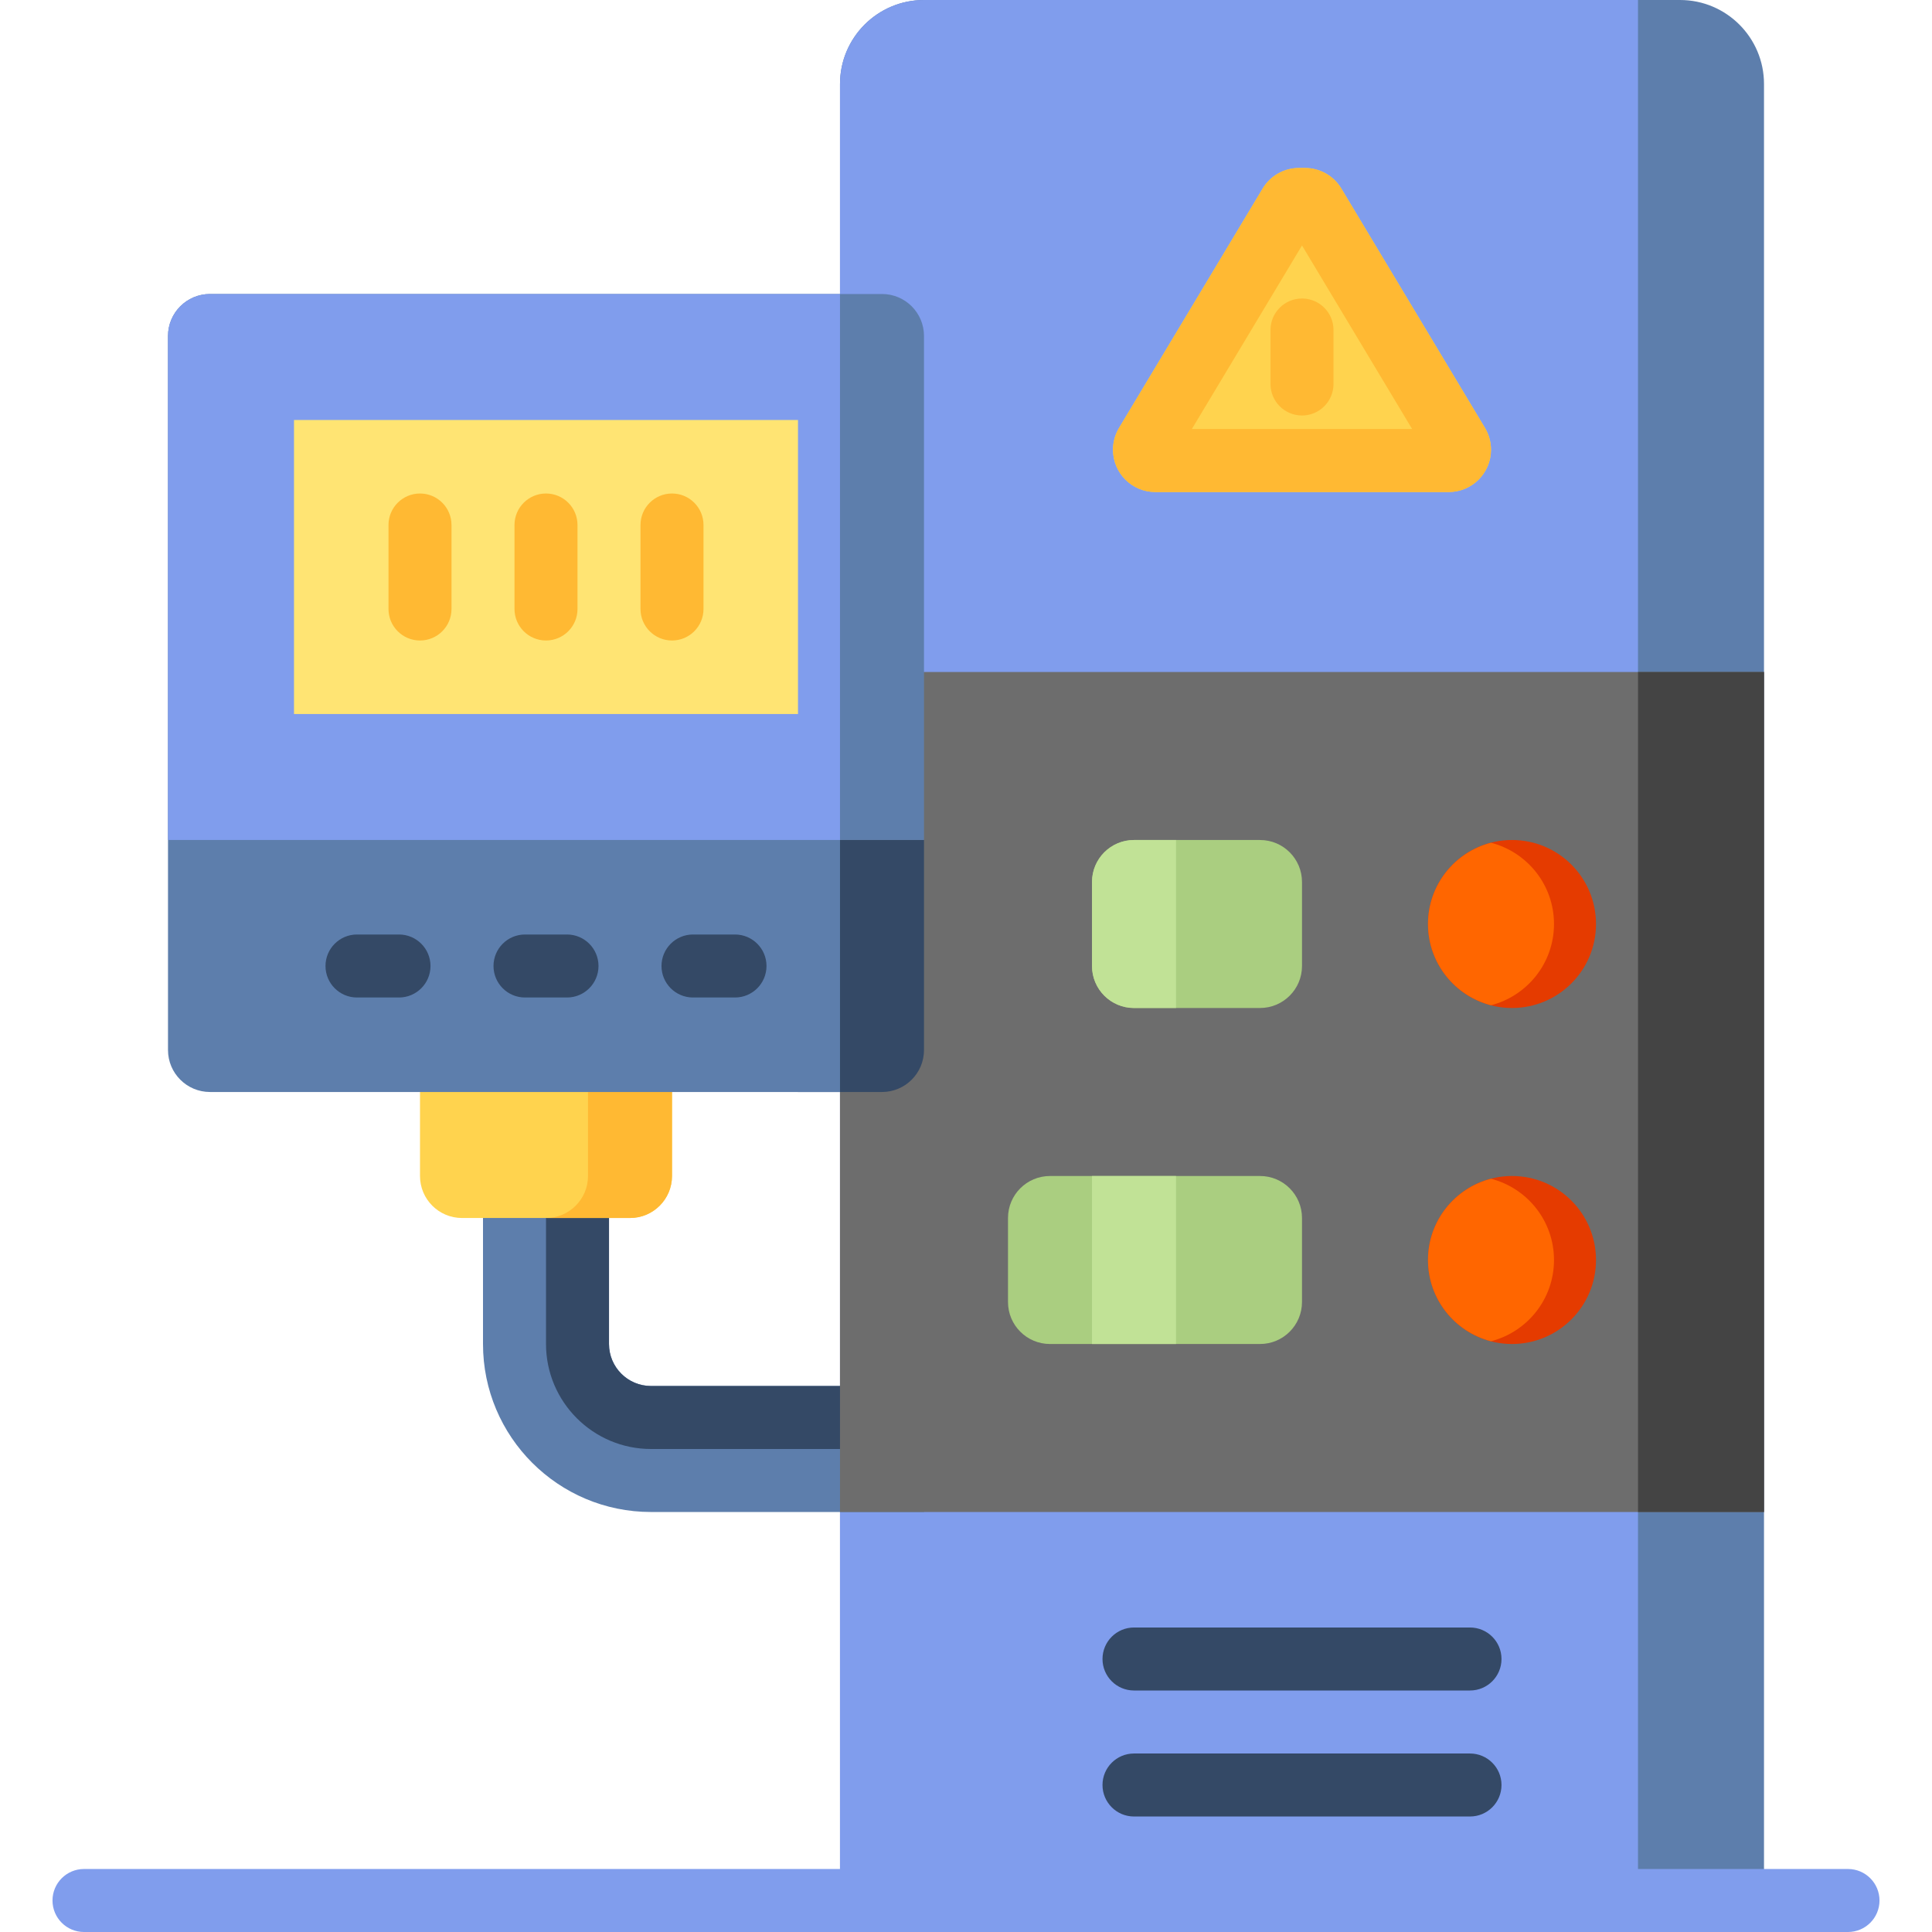 <?xml version="1.0" encoding="iso-8859-1"?>
<!-- Generator: Adobe Illustrator 19.0.0, SVG Export Plug-In . SVG Version: 6.00 Build 0)  -->
<svg version="1.1" id="Layer_1" xmlns="http://www.w3.org/2000/svg" xmlns:xlink="http://www.w3.org/1999/xlink" x="0px" y="0px"
	 viewBox="0 0 512 512" style="enable-background:new 0 0 512 512;" xml:space="preserve">
<path style="fill:#5D7EAC;" d="M222.609,22.261C222.609,9.966,232.575,0,244.87,0h200.348c12.295,0,22.261,9.966,22.261,22.261V512
	h-244.87V22.261z"/>
<path style="fill:#809DED;" d="M434.087,512H222.609V22.261C222.609,9.966,232.575,0,244.87,0h189.217V512z"/>
<path style="fill:#5D7EAC;" d="M172.522,367.304h72.348v33.391h-72.348c-24.588,0-44.522-19.934-44.522-44.522v-55.652h33.391
	v55.652C161.391,362.321,166.374,367.304,172.522,367.304z"/>
<path style="fill:#344966;" d="M244.87,367.304V384h-5.565h-61.217h-5.565c-15.343,0-27.826-12.483-27.826-27.826v-55.652h5.565
	h5.565h5.565v55.652c0,6.147,4.983,11.13,11.13,11.13h66.783H244.87z"/>
<path style="fill:#FFD34E;" d="M166.957,322.783h-44.522c-6.147,0-11.13-4.983-11.13-11.13v-33.391h66.783v33.391
	C178.087,317.799,173.104,322.783,166.957,322.783z"/>
<path style="fill:#FFB933;" d="M178.087,278.261v33.391c0,6.147-4.983,11.13-11.13,11.13h-22.261c6.147,0,11.13-4.983,11.13-11.13
	v-33.391H178.087z"/>
<path style="fill:#6D6D6D;" d="M467.478,400.696h-244.87V178.087h244.87V400.696z"/>
<path style="fill:#444444;" d="M467.478,400.696h-33.391V178.087h33.391V400.696z"/>
<path style="fill:#809DED;" d="M498.087,503.652c0,4.61-3.738,8.348-8.348,8.348H22.261c-4.61,0-8.348-3.738-8.348-8.348
	s3.738-8.348,8.348-8.348h467.478C494.349,495.304,498.087,499.042,498.087,503.652z"/>
<path style="fill:#FFD34E;" d="M355.463,49.962l38.071,63.45c1.045,1.742,1.597,3.734,1.597,5.766l0,0
	c0,6.19-5.018,11.206-11.206,11.206h-77.761c-6.19,0-11.206-5.018-11.206-11.206l0,0c0-2.031,0.552-4.024,1.597-5.766l38.071-63.45
	c2.026-3.376,5.673-5.441,9.609-5.441h1.621C349.791,44.522,353.438,46.588,355.463,49.962z"/>
<path style="fill:#FFB933;" d="M393.533,113.414l-38.071-63.45c-2.025-3.376-5.673-5.441-9.609-5.441h-1.621
	c-3.937,0-7.584,2.065-9.609,5.441l-38.071,63.45c-1.045,1.742-1.597,3.734-1.597,5.766c0,6.19,5.018,11.206,11.206,11.206h77.761
	c6.19,0,11.206-5.016,11.206-11.206C395.13,117.148,394.578,115.154,393.533,113.414z M315.857,113.69l29.186-48.642l29.186,48.642
	C374.23,113.69,315.857,113.69,315.857,113.69z M345.043,79.105c4.61,0,8.348,3.738,8.348,8.348v14.31
	c0,4.61-3.738,8.348-8.348,8.348s-8.348-3.738-8.348-8.348v-14.31C336.696,82.843,340.433,79.105,345.043,79.105z"/>
<path style="fill:#E53B00;" d="M422.957,333.913c0,12.295-9.966,22.261-22.261,22.261c-12.295,0-22.261-9.966-22.261-22.261
	s9.966-22.261,22.261-22.261C412.99,311.652,422.957,321.618,422.957,333.913z M400.696,267.13c12.295,0,22.261-9.966,22.261-22.261
	c0-12.295-9.966-22.261-22.261-22.261c-12.295,0-22.261,9.966-22.261,22.261C378.435,257.164,388.401,267.13,400.696,267.13z"/>
<path style="fill:#FF6600;" d="M411.826,333.913c0,10.369-7.1,19.056-16.696,21.531c-9.596-2.474-16.696-11.162-16.696-21.531
	s7.1-19.056,16.696-21.531C404.726,314.857,411.826,323.544,411.826,333.913z M395.13,266.4
	c9.596-2.474,16.696-11.162,16.696-21.531s-7.1-19.056-16.696-21.531c-9.596,2.474-16.696,11.162-16.696,21.531
	S385.535,263.926,395.13,266.4z"/>
<path style="fill:#AACE80;" d="M345.043,322.783v22.261c0,6.147-4.983,11.13-11.13,11.13h-55.652c-6.147,0-11.13-4.983-11.13-11.13
	v-22.261c0-6.147,4.983-11.13,11.13-11.13h55.652C340.06,311.652,345.043,316.635,345.043,322.783z M333.913,222.609h-33.391
	c-6.147,0-11.13,4.983-11.13,11.13V256c0,6.147,4.983,11.13,11.13,11.13h33.391c6.147,0,11.13-4.983,11.13-11.13v-22.261
	C345.043,227.592,340.06,222.609,333.913,222.609z"/>
<path style="fill:#344966;" d="M292.174,439.652c0-4.61,3.738-8.348,8.348-8.348h89.043c4.61,0,8.348,3.738,8.348,8.348
	S394.175,448,389.565,448h-89.043C295.911,448,292.174,444.262,292.174,439.652z M389.565,464.696h-89.043
	c-4.61,0-8.348,3.738-8.348,8.348s3.738,8.348,8.348,8.348h89.043c4.61,0,8.348-3.738,8.348-8.348S394.175,464.696,389.565,464.696z
	"/>
<path style="fill:#C1E296;" d="M311.652,222.609v44.522h-11.13c-6.147,0-11.13-4.983-11.13-11.13v-22.261
	c0-6.147,4.983-11.13,11.13-11.13H311.652z M289.391,356.174h22.261v-44.522h-22.261V356.174z"/>
<path style="fill:#344966;" d="M233.739,289.391h-22.261c-6.147,0-11.13-4.983-11.13-11.13v-55.652h44.522v55.652
	C244.87,284.408,239.886,289.391,233.739,289.391z"/>
<path style="fill:#5D7EAC;" d="M244.87,89.043v133.565h-22.261v66.783H55.652c-6.147,0-11.13-4.983-11.13-11.13v-55.652V89.043
	c0-6.147,4.983-11.13,11.13-11.13h178.087C239.886,77.913,244.87,82.896,244.87,89.043z"/>
<path style="fill:#809DED;" d="M222.609,222.609H44.522V89.043c0-6.147,4.983-11.13,11.13-11.13h166.957V222.609z"/>
<path style="fill:#FFE473;" d="M211.478,189.217H77.913v-77.913h133.565V189.217z"/>
<path style="fill:#344966;" d="M114.087,256c0,4.61-3.738,8.348-8.348,8.348h-11.13c-4.61,0-8.348-3.738-8.348-8.348
	s3.738-8.348,8.348-8.348h11.13C110.349,247.652,114.087,251.39,114.087,256z M150.261,247.652h-11.13
	c-4.61,0-8.348,3.738-8.348,8.348s3.738,8.348,8.348,8.348h11.13c4.61,0,8.348-3.738,8.348-8.348S154.871,247.652,150.261,247.652z
	 M194.783,247.652h-11.13c-4.61,0-8.348,3.738-8.348,8.348s3.738,8.348,8.348,8.348h11.13c4.61,0,8.348-3.738,8.348-8.348
	S199.393,247.652,194.783,247.652z"/>
<path style="fill:#FFB933;" d="M153.043,139.13v22.261c0,4.61-3.738,8.348-8.348,8.348c-4.61,0-8.348-3.738-8.348-8.348V139.13
	c0-4.61,3.738-8.348,8.348-8.348C149.306,130.783,153.043,134.52,153.043,139.13z M111.304,130.783c-4.61,0-8.348,3.738-8.348,8.348
	v22.261c0,4.61,3.738,8.348,8.348,8.348s8.348-3.738,8.348-8.348V139.13C119.652,134.52,115.915,130.783,111.304,130.783z
	 M178.087,130.783c-4.61,0-8.348,3.738-8.348,8.348v22.261c0,4.61,3.738,8.348,8.348,8.348c4.61,0,8.348-3.738,8.348-8.348V139.13
	C186.435,134.52,182.697,130.783,178.087,130.783z"/>
<g>
</g>
<g>
</g>
<g>
</g>
<g>
</g>
<g>
</g>
<g>
</g>
<g>
</g>
<g>
</g>
<g>
</g>
<g>
</g>
<g>
</g>
<g>
</g>
<g>
</g>
<g>
</g>
<g>
</g>
</svg>
